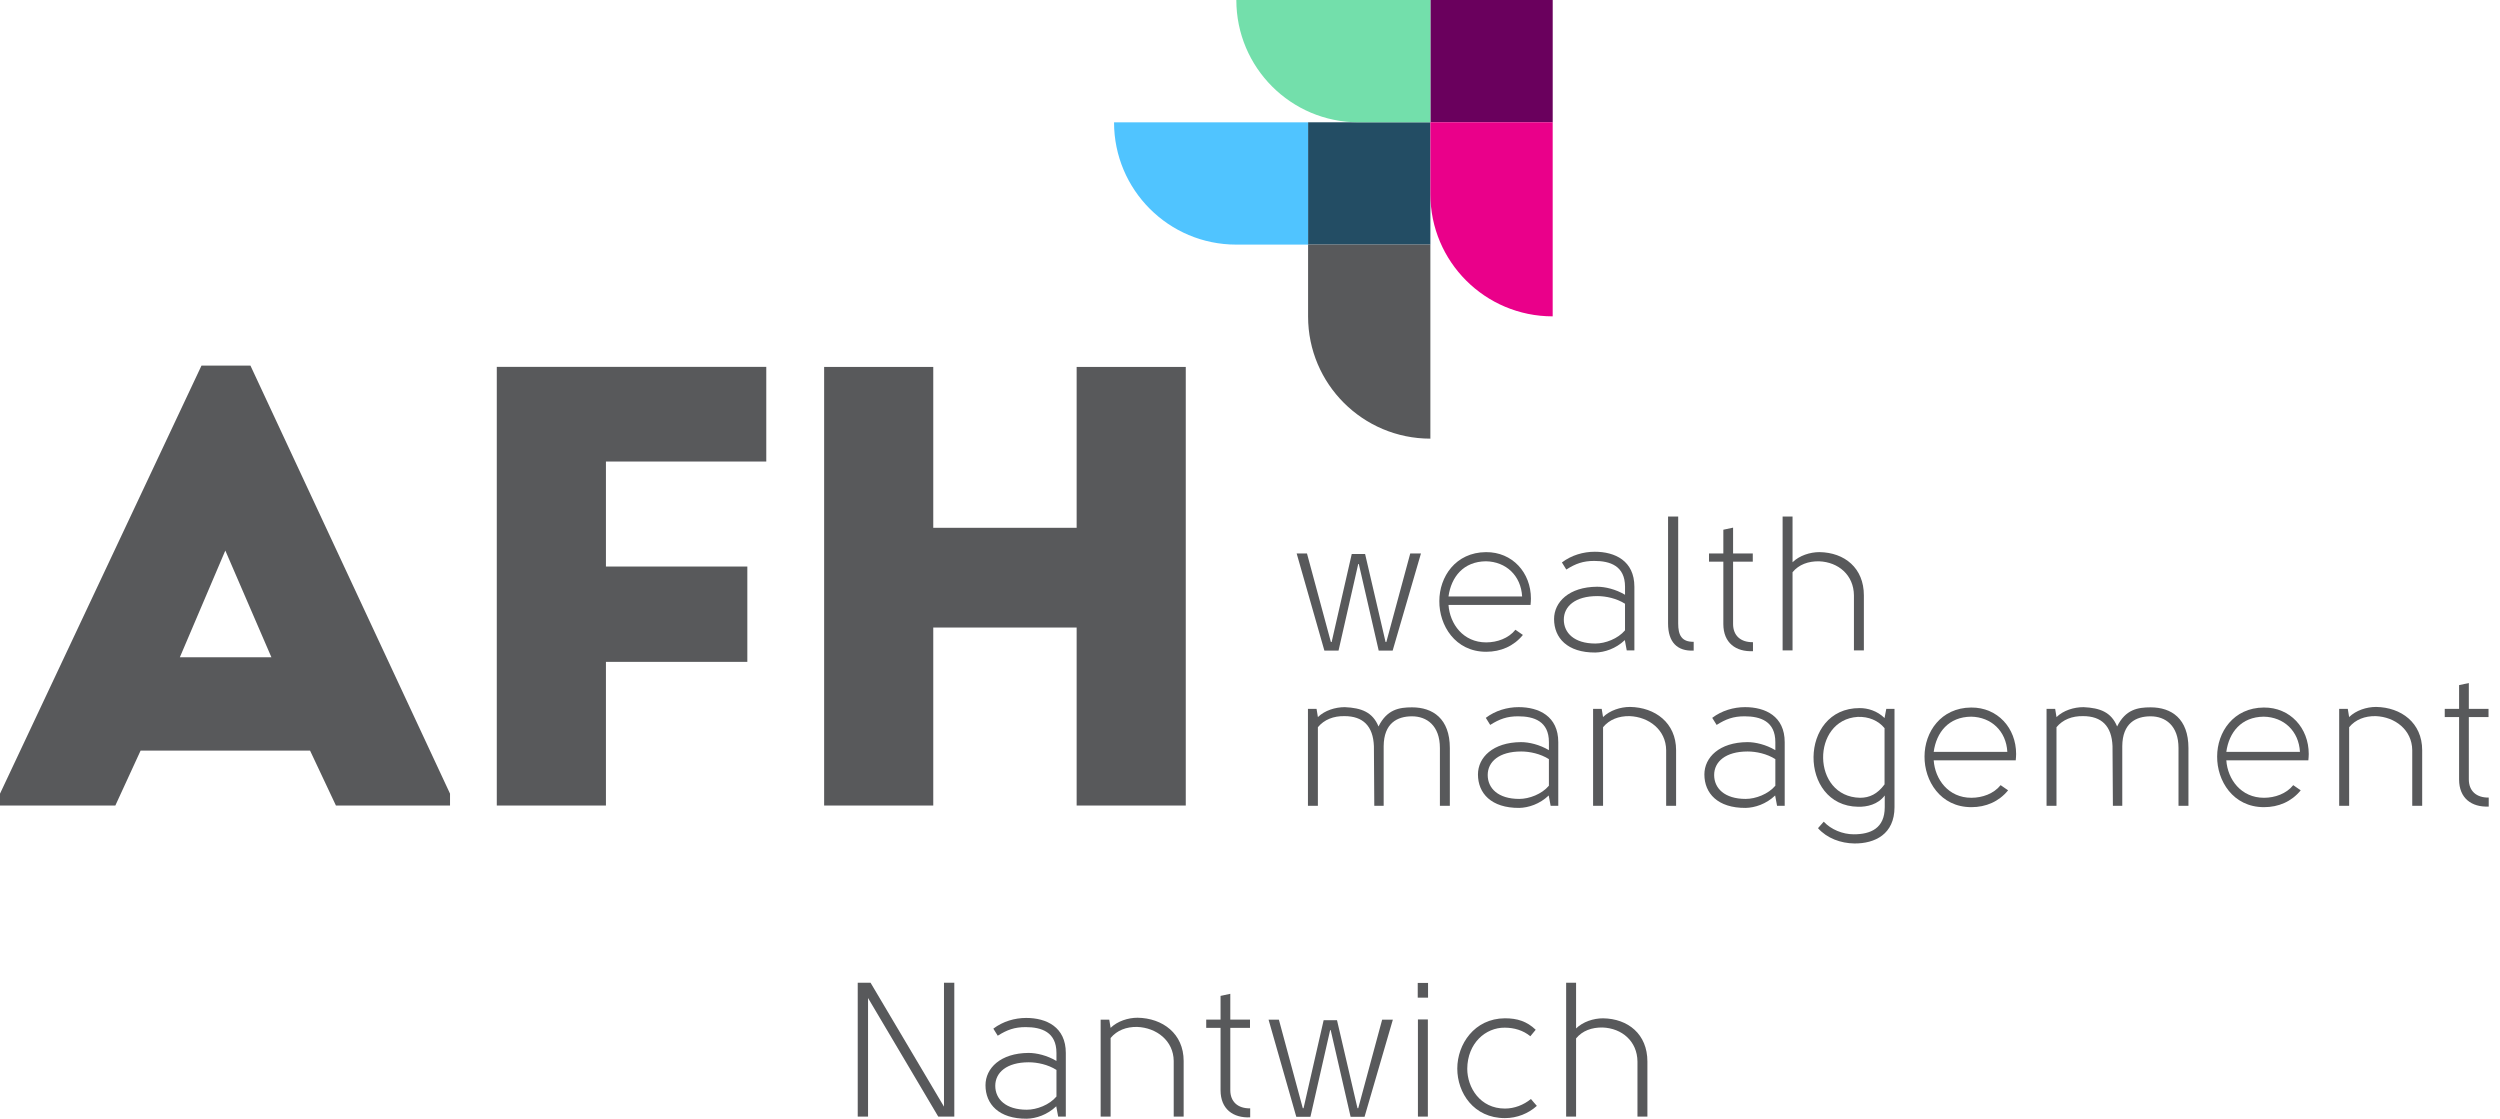 <?xml version="1.0" encoding="UTF-8"?>
<svg id="Logo" xmlns="http://www.w3.org/2000/svg" viewBox="0 0 1300.76 582.06">
  <defs>
    <style>
      .cls-1 {
        fill: #73dfab;
      }

      .cls-1, .cls-2, .cls-3, .cls-4, .cls-5, .cls-6 {
        stroke-width: 0px;
      }

      .cls-2 {
        fill: #50c4ff;
      }

      .cls-3 {
        fill: #58595b;
      }

      .cls-4 {
        fill: #234d64;
      }

      .cls-5 {
        fill: #ea008a;
      }

      .cls-6 {
        fill: #6a005d;
      }
    </style>
  </defs>
  <g>
    <path class="cls-3" d="M258.48,190.9v228.23h56.79v-74.77h73.57v-49.59h-73.57v-54.62h83.43v-49.26h-140.22ZM560.18,190.9v83.7h-74.6v-83.7h-56.78v228.23h56.78v-92.63h74.6v92.63h56.78v-228.23h-56.78ZM117.24,286.46l23.97,55.51h-47.63l23.65-55.51ZM104.83,190.24L0,412.95v6.18h60.01l13.14-28.58h88.18l13.46,28.58h59.36v-6.19l-103.84-222.71h-25.48Z"/>
    <g>
      <rect class="cls-4" x="680.6" y="63.63" width="63.64" height="63.64"/>
      <path class="cls-3" d="M680.6,164.69c0,35.09,28.49,63.54,63.63,63.54v-100.96h-63.63v37.42Z"/>
      <path class="cls-2" d="M643.18,127.27c-35.09,0-63.54-28.49-63.54-63.63h100.96v63.63h-37.42Z"/>
      <rect class="cls-6" x="744.24" width="63.64" height="63.64"/>
      <path class="cls-5" d="M744.24,101.06c0,35.09,28.49,63.54,63.63,63.54V63.63h-63.63v37.42Z"/>
      <path class="cls-1" d="M706.81,63.63c-35.09,0-63.54-28.49-63.54-63.63h100.96v63.63h-37.42Z"/>
    </g>
    <g>
      <path class="cls-3" d="M710.27,288.26l10.65,45.77h.4l12.44-46.07h5.57l-14.73,50.55h-7.26l-10.35-45.07h-.3l-10.25,45.07h-7.36l-14.43-50.55h5.37l12.44,46.07h.4l10.45-45.77h6.97Z"/>
      <path class="cls-3" d="M788.49,327.67l3.88,2.69c-4.78,5.87-11.54,8.76-19.1,8.76-16.22,0-24.48-13.83-24.38-26.37,0-12.64,8.46-25.37,24.28-25.47,13.73-.1,23.38,10.65,23.38,24.18,0,1.19-.1,1.99-.2,3.28h-42.69c.7,9.95,7.66,19.5,19.6,19.5,5.67,0,11.64-2.09,15.22-6.57ZM791.97,310.35c-.6-10.85-8.36-18.11-18.81-18.31-11.74.1-18.11,8.16-19.5,18.31h38.31Z"/>
      <path class="cls-3" d="M846.4,338.41l-1-5.37c-4.68,4.48-10.55,6.37-15.32,6.47-14.63.1-21.49-7.66-21.49-17.41,0-8.86,7.76-16.72,22.39-16.82,4.18,0,9.65,1.29,14.53,4.18v-4.18c0-10.85-7.76-13.43-16.02-13.43-5.77,0-9.65,1.39-14.53,4.48l-2.29-3.68c4.98-3.78,11.14-5.57,17.11-5.57,10.45,0,20.6,4.68,20.6,18.21v33.13h-3.98ZM845.5,314.13c-4.38-2.79-9.95-3.98-14.43-3.98-11.54,0-17.41,5.37-17.41,12.24s5.37,12.44,16.42,12.44c5.17,0,11.74-2.49,15.42-6.87v-13.83Z"/>
      <path class="cls-3" d="M881.23,338.51c-8.56.4-13.33-4.38-13.33-14.13v-55.62h5.27v55.62c0,5.97,1.69,9.65,8.06,9.55v4.58Z"/>
      <path class="cls-3" d="M912.08,338.81c-8.86.4-15.42-4.28-15.42-14.13v-32.44h-7.46v-4.28h7.46v-12.34l5.07-1.09v13.43h10.25v4.28h-10.25v32.44c0,5.97,3.88,9.55,10.35,9.45v4.68Z"/>
      <path class="cls-3" d="M932.67,338.41h-5.17v-69.65h5.17v23.78c3.58-3.48,9.05-5.27,14.03-5.27,13.04.2,23.08,8.26,23.08,22.49v28.66h-5.17v-28.66c-.1-10.55-8.06-17.31-18.11-17.71-5.67-.1-10.55,1.69-13.83,5.67v40.7Z"/>
      <path class="cls-3" d="M685.7,378.37v40.9h-5.17v-50.45h4.48l.7,4.28c3.58-3.48,9.05-5.17,14.03-5.17,8.66.4,14.43,2.59,17.51,10.05,4.38-8.86,10.75-9.95,17.41-9.95,10.85,0,19.7,5.87,19.7,21.19v30.05h-5.17v-30.05c0-11.74-6.87-16.52-14.53-16.52s-14.63,3.58-14.73,15.52v31.04h-4.88l-.2-31.04c-.4-10.45-5.67-15.62-15.32-15.62-5.67-.1-10.55,1.79-13.83,5.77Z"/>
      <path class="cls-3" d="M806.8,419.26l-1-5.37c-4.68,4.48-10.55,6.37-15.32,6.47-14.63.1-21.49-7.66-21.49-17.41,0-8.86,7.76-16.72,22.39-16.82,4.18,0,9.65,1.29,14.53,4.18v-4.18c0-10.85-7.76-13.43-16.02-13.43-5.77,0-9.65,1.39-14.53,4.48l-2.29-3.68c4.98-3.78,11.14-5.57,17.11-5.57,10.45,0,20.6,4.68,20.6,18.21v33.13h-3.98ZM805.9,394.98c-4.38-2.79-9.95-3.98-14.43-3.98-11.54,0-17.41,5.37-17.41,12.24s5.37,12.44,16.42,12.44c5.17,0,11.74-2.49,15.42-6.87v-13.83Z"/>
      <path class="cls-3" d="M834.06,419.26h-5.17v-50.45h4.48l.7,4.28c3.58-3.48,9.05-5.27,14.03-5.27,13.04.2,23.98,8.26,23.98,22.49v28.96h-5.17v-28.96c-.1-10.55-8.96-17.31-19-17.71-5.67-.1-10.55,1.79-13.83,5.77v40.9Z"/>
      <path class="cls-3" d="M924.61,419.26l-1-5.37c-4.68,4.48-10.55,6.37-15.32,6.47-14.63.1-21.49-7.66-21.49-17.41,0-8.86,7.76-16.72,22.39-16.82,4.18,0,9.65,1.29,14.53,4.18v-4.18c0-10.85-7.76-13.43-16.02-13.43-5.77,0-9.65,1.39-14.53,4.48l-2.29-3.68c4.98-3.78,11.14-5.57,17.11-5.57,10.45,0,20.6,4.68,20.6,18.21v33.13h-3.98ZM923.72,394.98c-4.38-2.79-9.95-3.98-14.43-3.98-11.54,0-17.41,5.37-17.41,12.24s5.37,12.44,16.42,12.44c5.17,0,11.74-2.49,15.42-6.87v-13.83Z"/>
      <path class="cls-3" d="M980.54,373.59l.9-4.78h4.28v51.14c0,14.13-10.25,19-20.9,18.91-7.07-.1-14.23-2.69-18.91-7.96l2.99-3.38c3.78,4.08,9.85,6.57,15.62,6.57,8.76,0,16.12-3.08,16.12-14.13v-6.07c-3.58,4.78-9.35,5.97-13.83,5.87-31.14-.4-31.04-51.44.8-51.34,4.18,0,9.05,1.39,12.93,5.17ZM980.54,408.12v-29.25c-3.28-3.98-8.26-6.07-13.93-5.87-24.28,1.49-24.18,41.59,1.19,42.09,4.98,0,9.05-1.99,12.74-6.97Z"/>
      <path class="cls-3" d="M1040.94,408.52l3.88,2.69c-4.78,5.87-11.54,8.76-19.1,8.76-16.22,0-24.48-13.83-24.38-26.37,0-12.64,8.46-25.37,24.28-25.47,13.73-.1,23.38,10.65,23.38,24.18,0,1.19-.1,1.99-.2,3.28h-42.69c.7,9.95,7.66,19.5,19.6,19.5,5.67,0,11.64-2.09,15.22-6.57ZM1044.42,391.2c-.6-10.85-8.36-18.11-18.81-18.31-11.74.1-18.11,8.16-19.5,18.31h38.31Z"/>
      <path class="cls-3" d="M1070,378.37v40.9h-5.17v-50.45h4.48l.7,4.28c3.58-3.48,9.05-5.17,14.03-5.17,8.66.4,14.43,2.59,17.51,10.05,4.38-8.86,10.75-9.95,17.41-9.95,10.85,0,19.7,5.87,19.7,21.19v30.05h-5.17v-30.05c0-11.74-6.87-16.52-14.53-16.52s-14.63,3.58-14.73,15.52v31.04h-4.88l-.2-31.04c-.4-10.45-5.67-15.62-15.32-15.62-5.67-.1-10.55,1.79-13.83,5.77Z"/>
      <path class="cls-3" d="M1193.19,408.52l3.88,2.69c-4.78,5.87-11.54,8.76-19.1,8.76-16.22,0-24.48-13.83-24.38-26.37,0-12.64,8.46-25.37,24.28-25.47,13.73-.1,23.38,10.65,23.38,24.18,0,1.19-.1,1.99-.2,3.28h-42.69c.7,9.95,7.66,19.5,19.6,19.5,5.67,0,11.64-2.09,15.22-6.57ZM1196.67,391.2c-.6-10.85-8.36-18.11-18.81-18.31-11.74.1-18.11,8.16-19.5,18.31h38.31Z"/>
      <path class="cls-3" d="M1222.25,419.26h-5.17v-50.45h4.48l.7,4.28c3.58-3.48,9.05-5.27,14.03-5.27,13.04.2,23.98,8.26,23.98,22.49v28.96h-5.17v-28.96c-.1-10.55-8.96-17.31-19-17.71-5.67-.1-10.55,1.79-13.83,5.77v40.9Z"/>
      <path class="cls-3" d="M1294.89,419.66c-8.86.4-15.42-4.28-15.42-14.13v-32.44h-7.46v-4.28h7.46v-12.34l5.07-1.09v13.43h10.25v4.28h-10.25v32.44c0,5.97,3.88,9.55,10.35,9.45v4.68Z"/>
    </g>
  </g>
  <g>
    <path class="cls-3" d="M452.95,511.31l38.21,64.48v-64.48h5.37v69.65h-8.36l-36.52-61.69v61.69h-5.37v-69.65h6.67Z"/>
    <path class="cls-3" d="M550.57,580.97l-1-5.37c-4.68,4.48-10.55,6.37-15.32,6.47-14.63.1-21.49-7.66-21.49-17.41,0-8.86,7.76-16.72,22.39-16.82,4.18,0,9.65,1.29,14.53,4.18v-4.18c0-10.85-7.76-13.43-16.02-13.43-5.77,0-9.65,1.39-14.53,4.48l-2.29-3.68c4.98-3.78,11.14-5.57,17.11-5.57,10.45,0,20.6,4.68,20.6,18.21v33.13h-3.98ZM549.68,556.69c-4.38-2.79-9.95-3.98-14.43-3.98-11.54,0-17.41,5.37-17.41,12.24s5.37,12.44,16.42,12.44c5.17,0,11.74-2.49,15.42-6.87v-13.83Z"/>
    <path class="cls-3" d="M577.84,580.97h-5.17v-50.45h4.48l.7,4.28c3.58-3.48,9.05-5.27,14.03-5.27,13.04.2,23.98,8.26,23.98,22.49v28.96h-5.17v-28.96c-.1-10.55-8.96-17.31-19-17.71-5.67-.1-10.55,1.79-13.83,5.77v40.9Z"/>
    <path class="cls-3" d="M650.48,581.36c-8.86.4-15.42-4.28-15.42-14.13v-32.44h-7.46v-4.28h7.46v-12.34l5.07-1.09v13.43h10.25v4.28h-10.25v32.44c0,5.97,3.88,9.55,10.35,9.45v4.68Z"/>
    <path class="cls-3" d="M695.65,530.82l10.65,45.77h.4l12.44-46.07h5.57l-14.73,50.55h-7.26l-10.35-45.08h-.3l-10.25,45.08h-7.36l-14.43-50.55h5.37l12.44,46.07h.4l10.45-45.77h6.97Z"/>
    <path class="cls-3" d="M743.02,519.08h-5.37v-7.66h5.37v7.66ZM737.75,580.97v-50.55h5.17v50.55h-5.17Z"/>
    <path class="cls-3" d="M796.25,539.18c-3.68-3.08-8.46-4.48-13.33-4.48-9.95-.1-19.4,8.06-19.5,21.39,0,9.75,6.67,20.7,19.6,20.7,4.97,0,9.75-1.89,13.53-4.98,1.19,1.49,1.99,2.29,3.08,3.58-4.38,3.98-10.35,6.37-16.62,6.37-16.22,0-24.78-13.13-24.78-25.77s8.86-26.07,24.78-26.17c6.47,0,11.44,1.59,16.02,5.97l-2.79,3.38Z"/>
    <path class="cls-3" d="M820.04,580.97h-5.17v-69.65h5.17v23.78c3.58-3.48,9.05-5.27,14.03-5.27,13.04.2,23.08,8.26,23.08,22.49v28.66h-5.17v-28.66c-.1-10.55-8.06-17.31-18.11-17.71-5.67-.1-10.55,1.69-13.83,5.67v40.7Z"/>
  </g>
</svg>